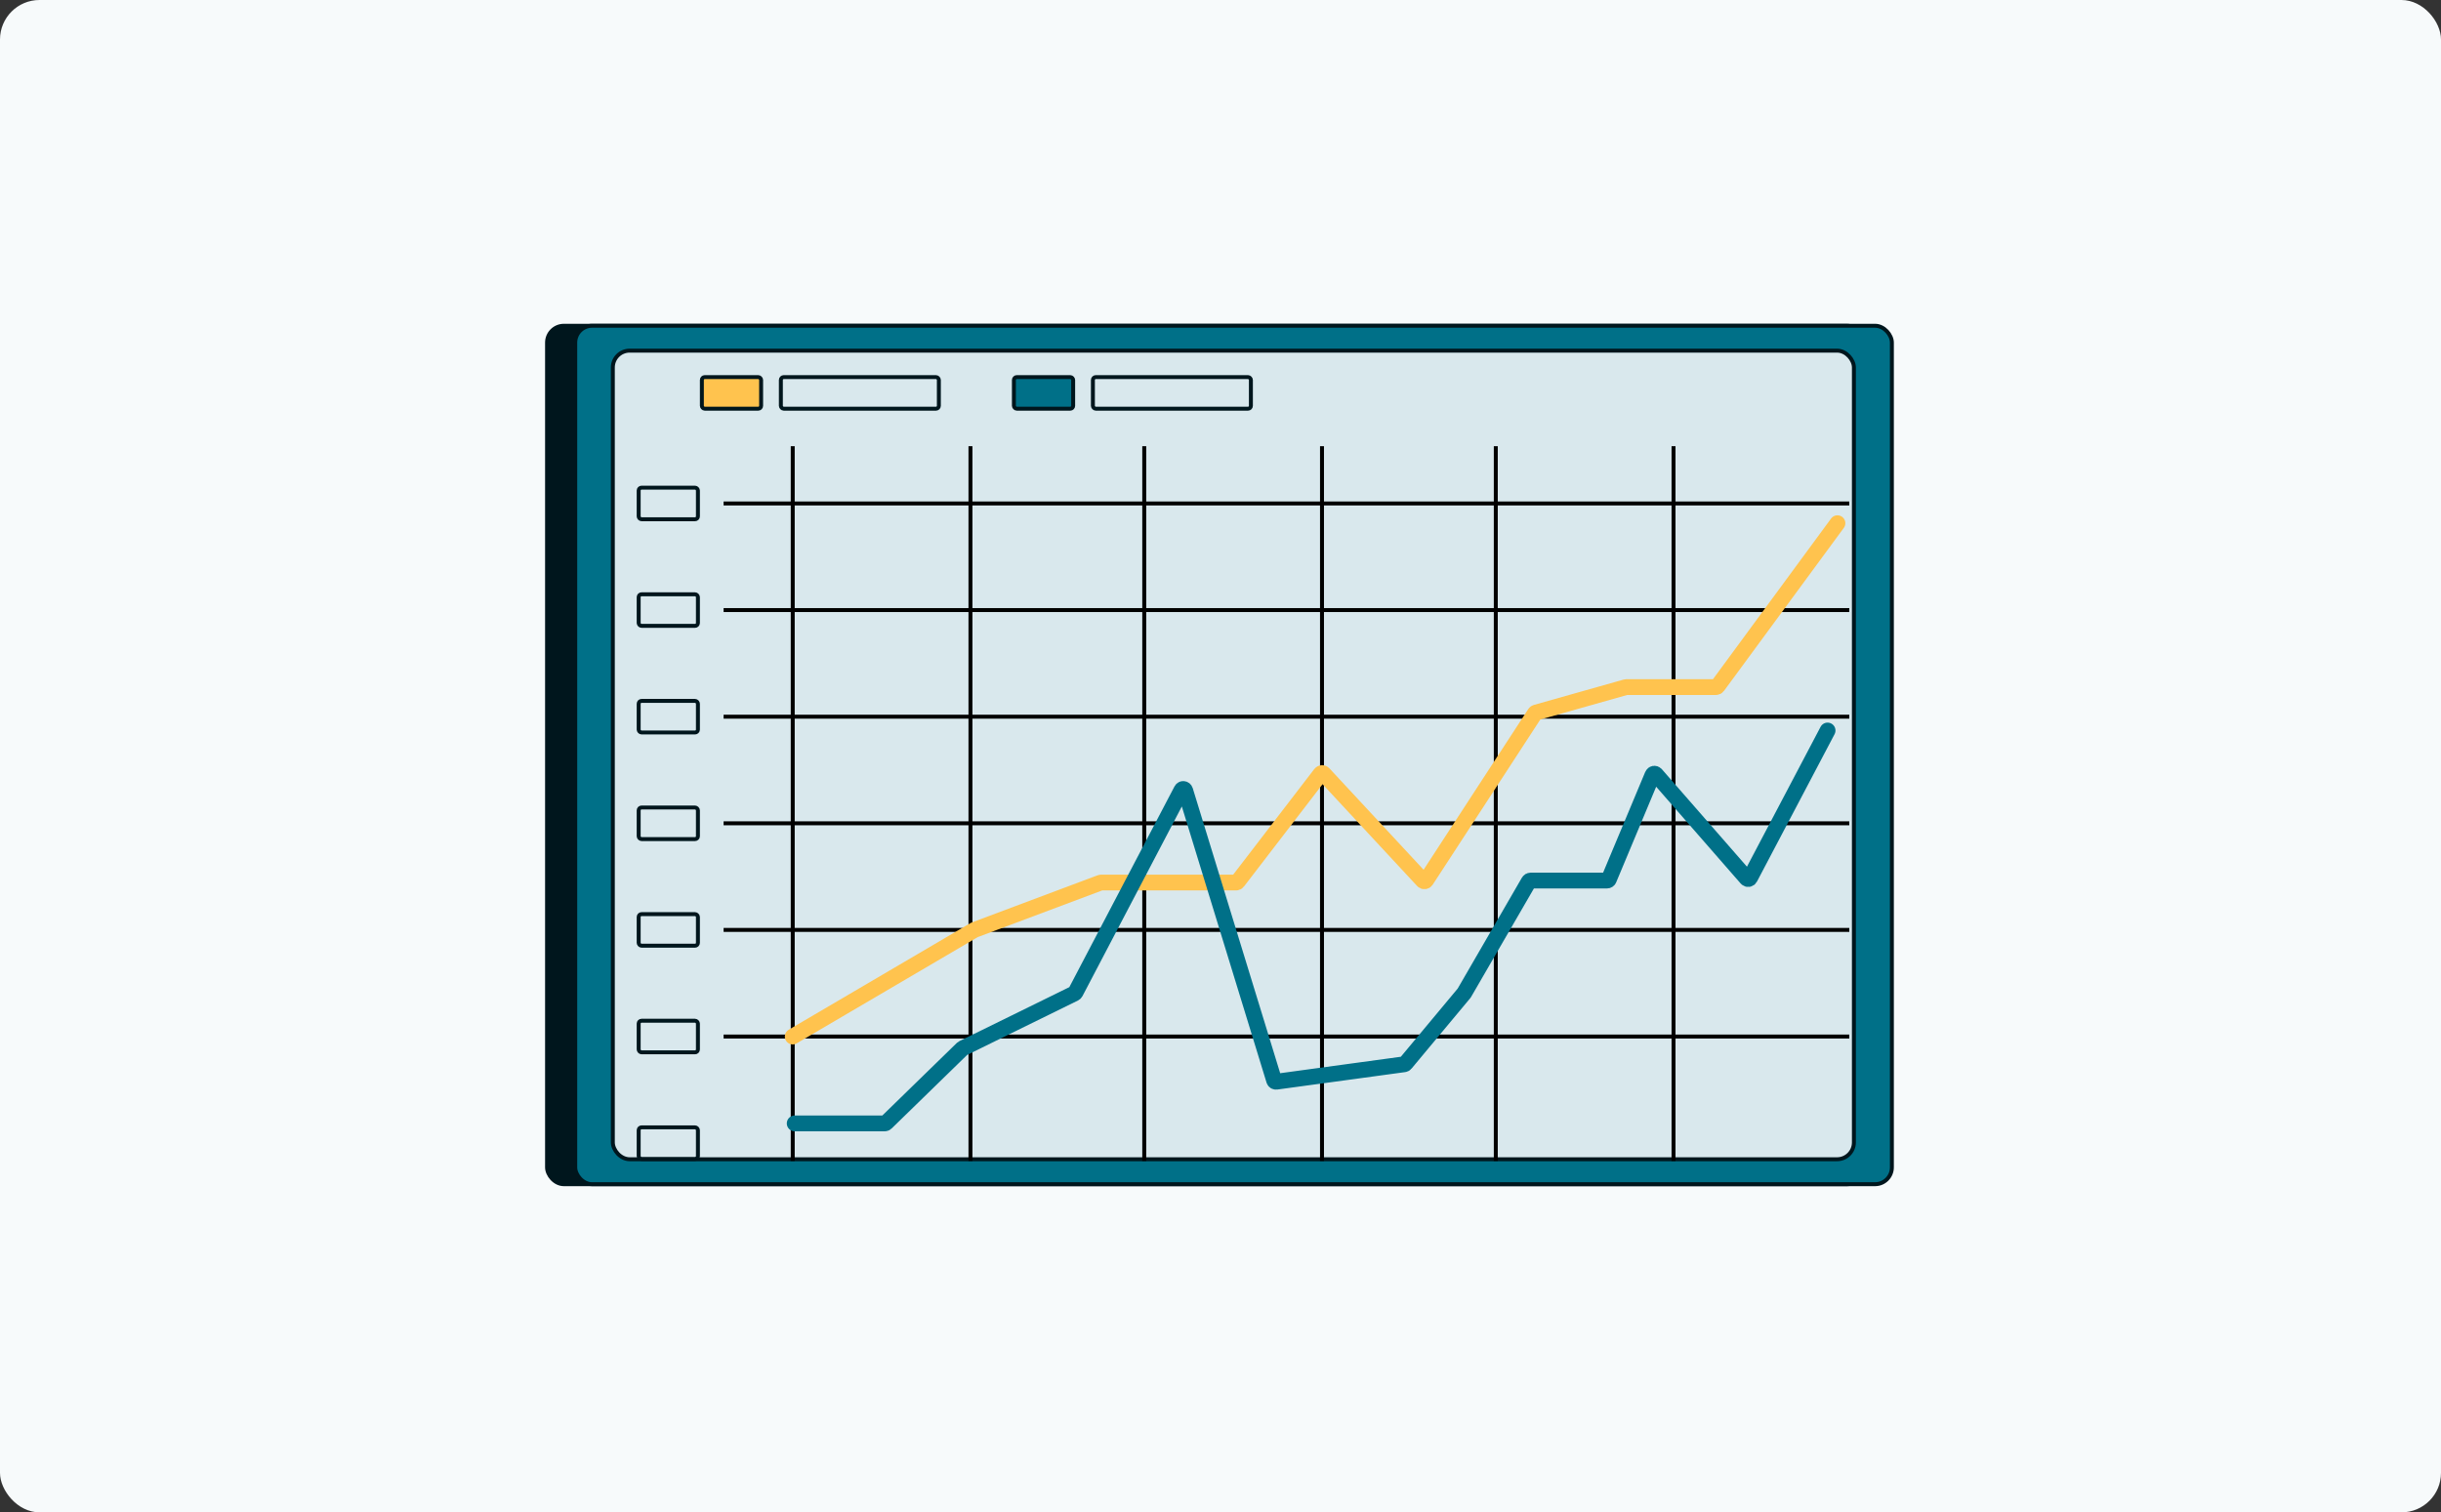 <svg width="618" height="383" viewBox="0 0 618 383" fill="none" xmlns="http://www.w3.org/2000/svg">
<rect x="0" y="0" width="618" height="383" fill="#333333" stroke="none"/>
<rect width="618" height="383" rx="10" fill="#F7FAFB"/>
<rect x="138.5" y="82.5" width="333.339" height="217.394" rx="4.258" fill="#00161D" stroke="#00161D"/>
<rect x="145.637" y="82.5" width="333.339" height="217.394" rx="4.258" fill="#007088" stroke="#00161D"/>
<rect x="155.153" y="88.799" width="314.209" height="204.778" rx="4.258" fill="#D9E8ED" stroke="#00161D"/>
<line x1="183.196" y1="181.5" x2="468.196" y2="181.5" stroke="black"/>
<line x1="183.196" y1="154.5" x2="468.196" y2="154.5" stroke="black"/>
<line x1="183.196" y1="127.5" x2="468.196" y2="127.5" stroke="black"/>
<line x1="183.196" y1="208.5" x2="468.196" y2="208.5" stroke="black"/>
<line x1="183.196" y1="235.5" x2="468.196" y2="235.5" stroke="black"/>
<line x1="183.196" y1="262.5" x2="468.196" y2="262.5" stroke="black"/>
<line x1="200.696" y1="113" x2="200.696" y2="294" stroke="black"/>
<line x1="245.696" y1="113" x2="245.696" y2="294" stroke="black"/>
<line x1="289.696" y1="113" x2="289.696" y2="294" stroke="black"/>
<line x1="334.696" y1="113" x2="334.696" y2="294" stroke="black"/>
<line x1="378.696" y1="113" x2="378.696" y2="294" stroke="black"/>
<line x1="423.696" y1="113" x2="423.696" y2="294" stroke="black"/>
<rect x="177.696" y="95.5" width="15" height="8" rx="0.727" fill="#FFC34E" stroke="#00161D"/>
<rect x="161.696" y="123.5" width="15" height="8" rx="0.727" fill="#D9E8ED" stroke="#00161D"/>
<rect x="161.696" y="150.5" width="15" height="8" rx="0.727" fill="#D9E8ED" stroke="#00161D"/>
<rect x="161.696" y="177.5" width="15" height="8" rx="0.727" fill="#D9E8ED" stroke="#00161D"/>
<rect x="161.696" y="204.5" width="15" height="8" rx="0.727" fill="#D9E8ED" stroke="#00161D"/>
<rect x="161.696" y="231.5" width="15" height="8" rx="0.727" fill="#D9E8ED" stroke="#00161D"/>
<rect x="161.696" y="258.5" width="15" height="8" rx="0.727" fill="#D9E8ED" stroke="#00161D"/>
<rect x="161.696" y="285.5" width="15" height="8" rx="0.727" fill="#D9E8ED" stroke="#00161D"/>
<rect x="256.696" y="95.5" width="15" height="8" rx="0.727" fill="#007088" stroke="#00161D"/>
<rect x="197.696" y="95.5" width="40" height="8" rx="0.727" fill="#D9E8ED" stroke="#00161D"/>
<rect x="276.696" y="95.5" width="40" height="8" rx="0.727" fill="#D9E8ED" stroke="#00161D"/>
<path d="M200.696 262.5L246.659 235.522C246.684 235.507 246.71 235.495 246.737 235.485L278.611 223.532C278.668 223.511 278.727 223.5 278.787 223.5H312.95C313.105 223.5 313.252 223.428 313.346 223.305L334.336 195.969C334.524 195.724 334.888 195.707 335.099 195.934L360.26 223.031C360.482 223.269 360.868 223.236 361.046 222.963L388.594 180.657C388.66 180.556 388.76 180.482 388.877 180.449L411.63 174.019C411.674 174.006 411.72 174 411.766 174H434.443C434.602 174 434.752 173.924 434.846 173.796L465.196 132.5" stroke="#FFC34E" stroke-width="4" stroke-linecap="round"/>
<path d="M201.196 284.5H223.993C224.123 284.5 224.249 284.449 224.342 284.358L243.639 265.556C243.677 265.519 243.72 265.488 243.768 265.465L272.05 251.572C272.145 251.525 272.223 251.449 272.272 251.355L299.132 200.077C299.339 199.682 299.922 199.736 300.053 200.163L322.572 273.594C322.644 273.828 322.875 273.976 323.117 273.943L355.504 269.526C355.628 269.509 355.741 269.447 355.821 269.351L370.669 251.533C370.687 251.511 370.703 251.488 370.718 251.463L387.052 223.249C387.141 223.095 387.306 223 387.485 223H406.863C407.065 223 407.247 222.879 407.325 222.693L418.386 196.241C418.529 195.899 418.981 195.826 419.224 196.105L442.217 222.451C442.448 222.715 442.872 222.665 443.036 222.355L462.696 185" stroke="#007088" stroke-width="4" stroke-linecap="round"/>
</svg>
